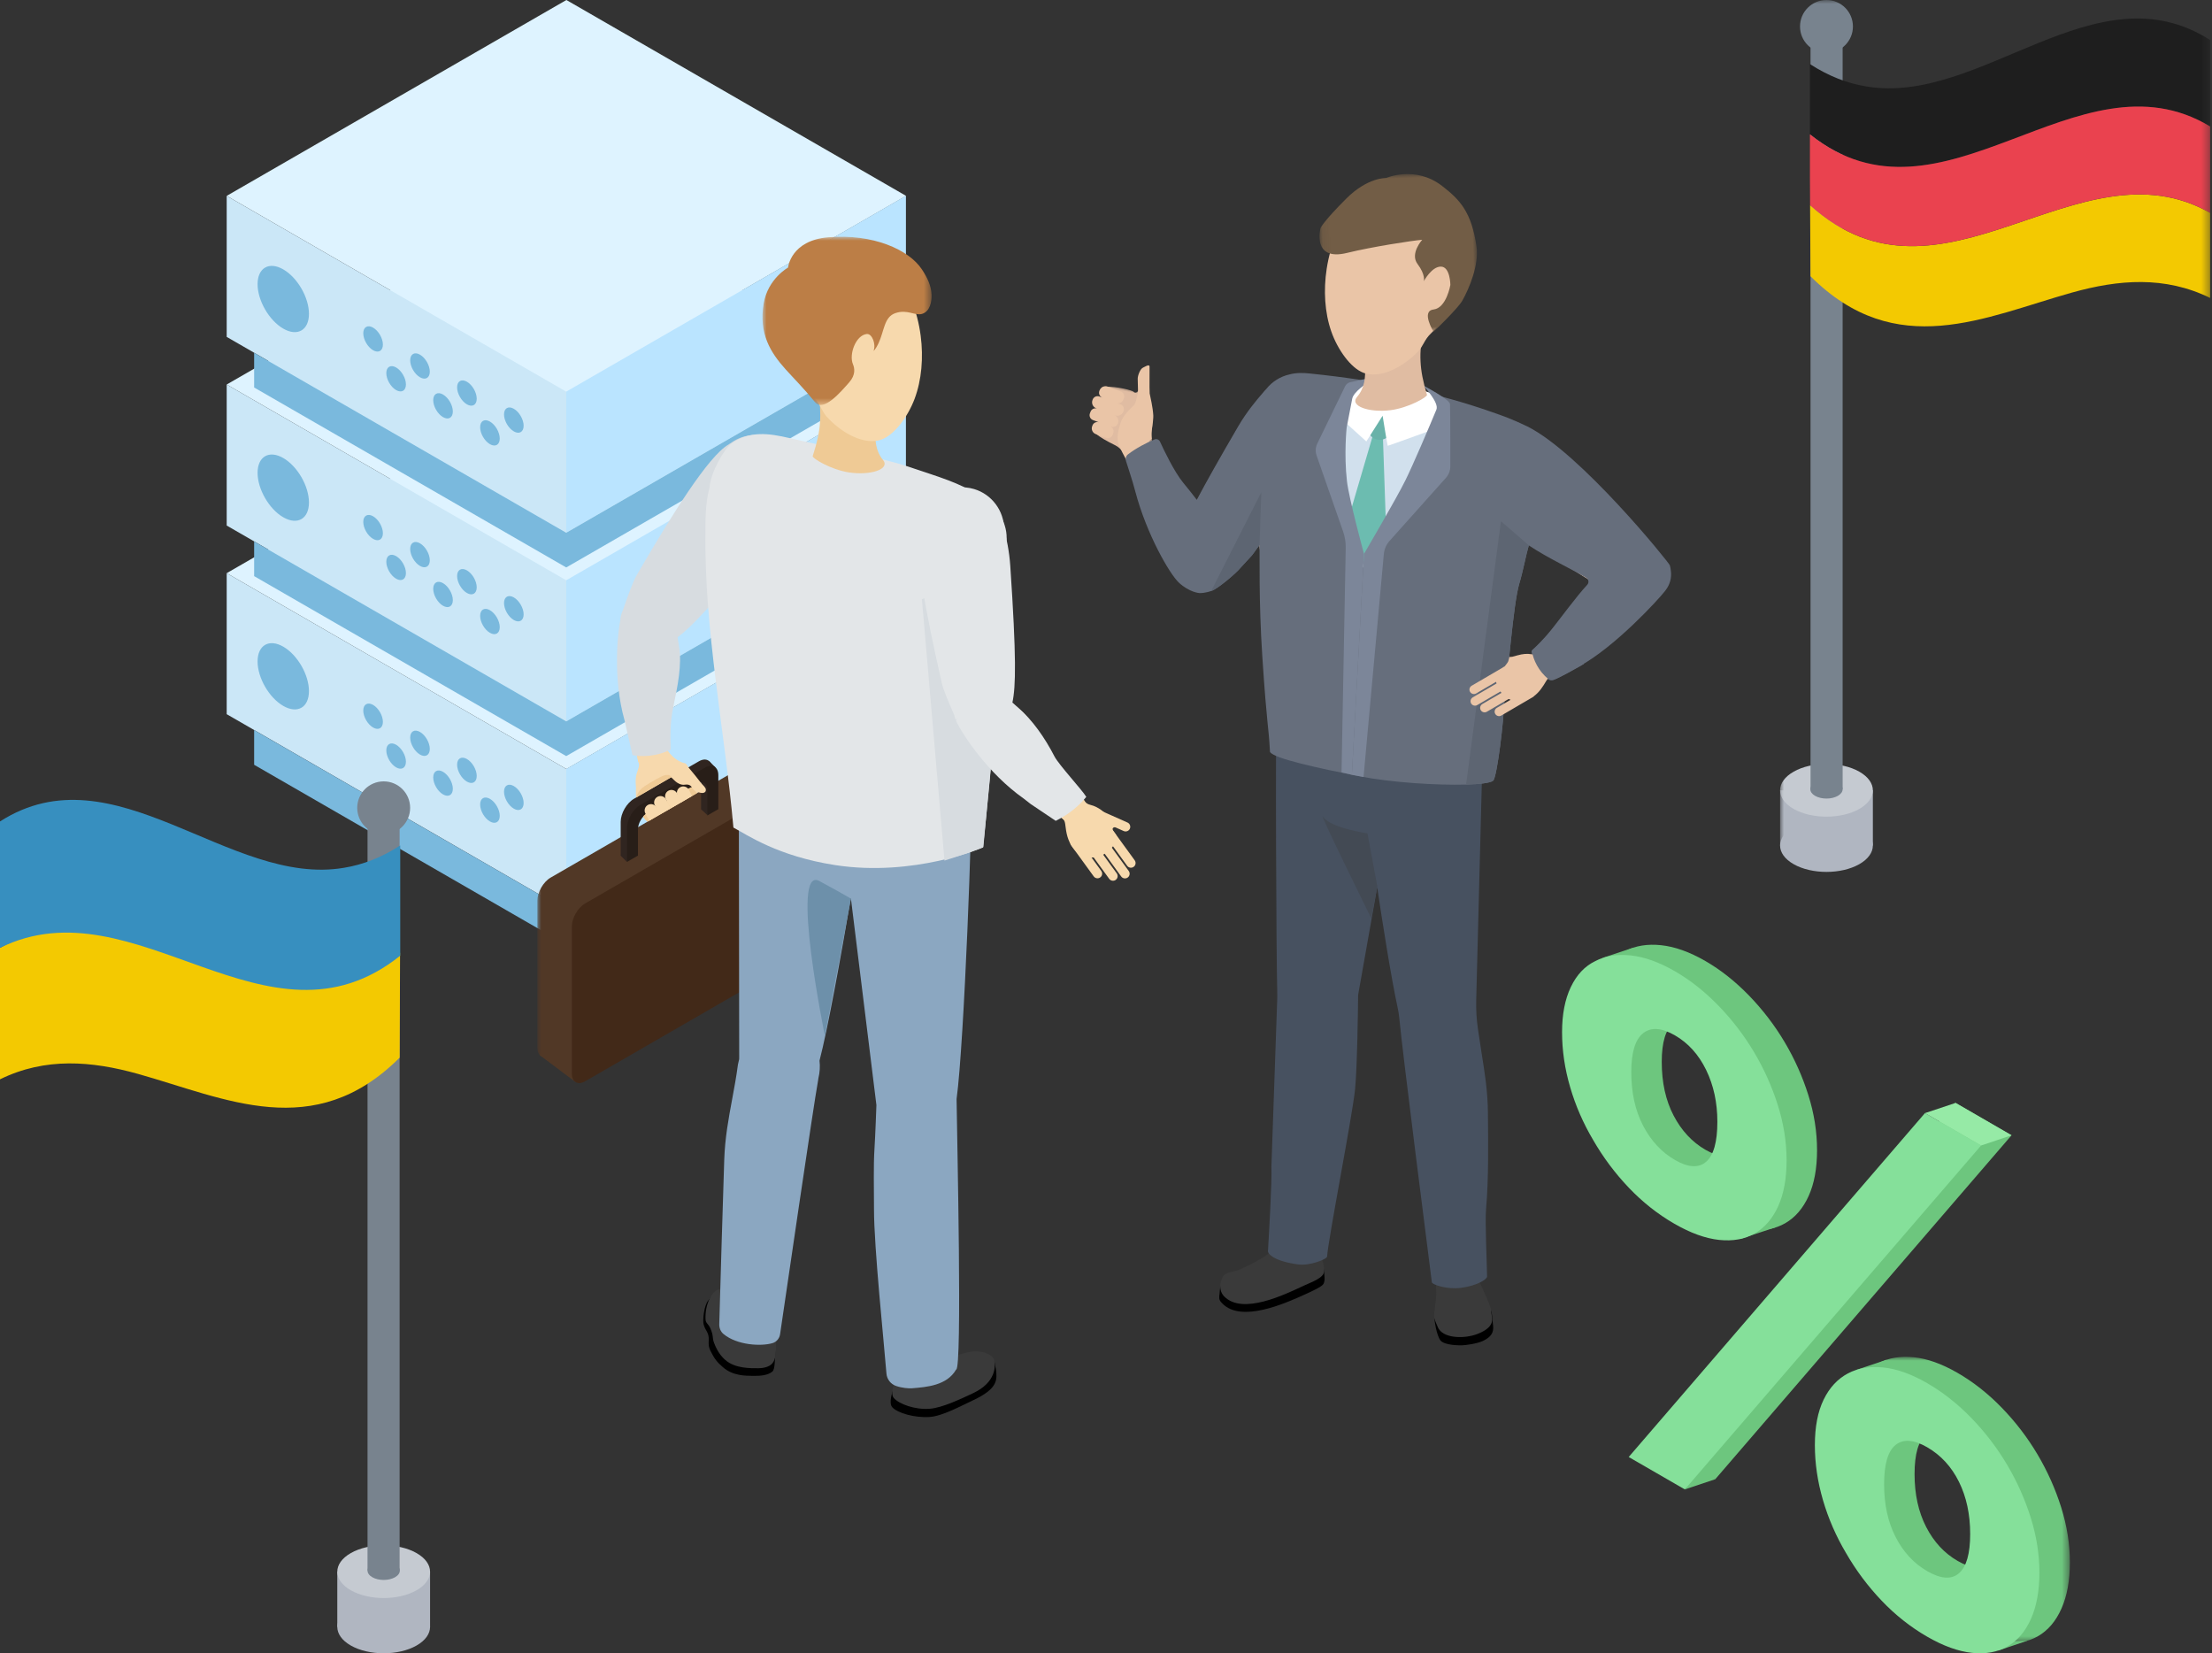 <svg xmlns="http://www.w3.org/2000/svg" xmlns:xlink="http://www.w3.org/1999/xlink" width="281" height="210" viewBox="0 0 281 210"><rect x="0" y="0" width="281" height="210" fill="#333333" stroke="none"/><defs><polygon id="a" points="0 110.749 54.634 110.749 54.634 0 0 0"/><polygon id="e" points="0 0 29.557 0 29.557 38.162 0 38.162"/><polygon id="g" points="0 0 21.481 0 21.481 21.367 0 21.367"/><polygon id="i" points="0 0 7.682 0 7.682 8.737 0 8.737"/><polygon id="k" points="0 0 19.921 0 19.921 20.145 0 20.145"/><polygon id="m" points="0 0 28.523 0 28.523 36.356 0 36.356"/><path id="c" d="M27.245,3.839 C35.115,0.547 42.983,-2.3 50.843,2.738 L50.843,2.738 L50.843,35.494 C45.073,32.666 39.205,33.162 33.324,34.801 C32.88,34.926 32.435,35.055 31.99,35.186 L31.322,35.386 C20.86,38.541 10.311,42.964 0.074,32.741 C0.056,29.728 0.039,26.717 0.021,23.708 C0.014,22.517 0.007,21.326 1.9257323e-15,20.136 L1.9257323e-15,20.136 L1.9257323e-15,5.788 C2.376,7.324 4.75,8.235 7.13,8.623 C13.106,9.646 19.083,7.273 25.059,4.759 L26.371,4.206 L26.371,4.206"/></defs><g fill="none" fill-rule="evenodd"><rect width="280" height="210"/><g transform="matrix(-1 0 0 1 115.104 0)"><polygon fill="#DEF3FF" points="0 72.802 43.152 97.682 86.305 72.802 43.153 47.922"/><polygon fill="#CBE7F7" points="43.153 97.682 43.153 115.595 86.306 90.715 86.306 72.803"/><polygon fill="#BAE4FF" points=".019 90.7 43.172 115.579 43.172 97.667 .019 72.787"/><path fill="#7AB9DD" d="M66.463 91.692C66.463 92.485 67.021 92.807 67.709 92.41 68.397 92.014 68.956 91.048 68.956 90.255 68.956 89.462 68.397 89.14 67.709 89.537 67.021 89.933 66.463 90.898 66.463 91.692M63.537 96.752C63.537 97.546 64.095 97.867 64.784 97.47 65.471 97.074 66.03 96.108 66.03 95.315 66.03 94.522 65.471 94.2 64.784 94.597 64.095 94.994 63.537 95.959 63.537 96.752M60.504 95.128C60.504 95.921 61.061 96.243 61.75 95.846 62.438 95.45 62.996 94.484 62.996 93.691 62.996 92.898 62.438 92.576 61.75 92.973 61.061 93.369 60.504 94.334 60.504 95.128M57.578 100.188C57.578 100.982 58.135 101.303 58.824 100.906 59.512 100.511 60.07 99.544 60.07 98.751 60.07 97.958 59.512 97.636 58.824 98.034 58.135 98.43 57.578 99.395 57.578 100.188M54.543 98.564C54.543 99.357 55.101 99.679 55.79 99.282 56.478 98.886 57.036 97.92 57.036 97.127 57.036 96.334 56.478 96.012 55.79 96.409 55.101 96.805 54.543 97.77 54.543 98.564M51.618 103.624C51.618 104.418 52.175 104.74 52.864 104.342 53.552 103.947 54.11 102.981 54.11 102.188 54.11 101.394 53.552 101.072 52.864 101.47 52.175 101.866 51.618 102.831 51.618 103.624M48.584 102C48.584 102.793 49.141 103.116 49.83 102.718 50.518 102.322 51.076 101.356 51.076 100.564 51.076 99.77 50.518 99.448 49.83 99.845 49.141 100.241 48.584 101.207 48.584 102M75.856 87.784C75.856 89.863 77.317 90.705 79.119 89.665 80.921 88.627 82.382 86.099 82.382 84.021 82.382 81.943 80.921 81.101 79.119 82.139 77.317 83.179 75.856 85.706 75.856 87.784"/><polygon fill="#7AB9DD" points="43.173 115.59 82.82 92.731 82.82 97.142 43.173 120 3.526 97.142 3.526 92.731"/><polygon fill="#DEF3FF" points="43.152 73.721 86.305 48.84 43.153 23.962 0 48.841"/><polygon fill="#CBE7F7" points="43.153 91.634 86.306 66.754 86.306 48.841 43.153 73.721"/><polygon fill="#BAE4FF" points=".02 66.739 43.173 91.619 43.173 73.705 .02 48.826"/><path fill="#7AB9DD" d="M66.463 67.731C66.463 68.524 67.021 68.846 67.709 68.449 68.397 68.053 68.956 67.088 68.956 66.294 68.956 65.5 68.397 65.179 67.709 65.576 67.021 65.972 66.463 66.938 66.463 67.731M63.537 72.791C63.537 73.585 64.095 73.906 64.784 73.509 65.471 73.113 66.03 72.147 66.03 71.354 66.03 70.561 65.471 70.239 64.784 70.636 64.095 71.032 63.537 71.997 63.537 72.791M60.504 71.167C60.504 71.96 61.061 72.282 61.75 71.886 62.438 71.489 62.996 70.524 62.996 69.73 62.996 68.936 62.438 68.615 61.75 69.012 61.061 69.409 60.504 70.374 60.504 71.167M57.578 76.227C57.578 77.021 58.135 77.342 58.824 76.945 59.512 76.549 60.07 75.583 60.07 74.791 60.07 73.997 59.512 73.675 58.824 74.072 58.135 74.468 57.578 75.433 57.578 76.227M54.543 74.603C54.543 75.397 55.101 75.718 55.79 75.322 56.478 74.925 57.036 73.96 57.036 73.166 57.036 72.372 56.478 72.051 55.79 72.448 55.101 72.845 54.543 73.81 54.543 74.603M51.618 79.663C51.618 80.457 52.175 80.779 52.864 80.381 53.552 79.985 54.11 79.02 54.11 78.227 54.11 77.433 53.552 77.111 52.864 77.508 52.175 77.904 51.618 78.87 51.618 79.663M48.584 78.039C48.584 78.833 49.141 79.154 49.83 78.758 50.518 78.361 51.076 77.396 51.076 76.602 51.076 75.808 50.518 75.487 49.83 75.884 49.141 76.281 48.584 77.246 48.584 78.039M75.856 63.823C75.856 65.901 77.317 66.744 79.119 65.704 80.921 64.665 82.382 62.138 82.382 60.06 82.382 57.982 80.921 57.14 79.119 58.178 77.317 59.218 75.856 61.745 75.856 63.823"/><polygon fill="#7AB9DD" points="43.173 91.629 82.82 68.77 82.82 73.18 43.173 96.039 3.526 73.18 3.526 68.77"/><polygon fill="#DEF3FF" points="43.152 49.76 86.305 24.879 43.153 0 0 24.88"/><polygon fill="#CBE7F7" points="43.153 67.673 86.306 42.793 86.306 24.88 43.153 49.76"/><polygon fill="#BAE4FF" points=".02 42.778 43.173 67.658 43.173 49.744 .02 24.865"/><path fill="#7AB9DD" d="M66.463 43.77C66.463 44.563 67.021 44.885 67.709 44.488 68.397 44.091 68.956 43.126 68.956 42.333 68.956 41.539 68.397 41.218 67.709 41.615 67.021 42.011 66.463 42.976 66.463 43.77M63.537 48.83C63.537 49.624 64.095 49.945 64.784 49.548 65.471 49.152 66.03 48.186 66.03 47.393 66.03 46.6 65.471 46.278 64.784 46.675 64.095 47.071 63.537 48.036 63.537 48.83M60.504 47.206C60.504 48 61.061 48.321 61.75 47.924 62.438 47.527 62.996 46.562 62.996 45.769 62.996 44.975 62.438 44.654 61.75 45.051 61.061 45.447 60.504 46.413 60.504 47.206M57.578 52.266C57.578 53.06 58.135 53.382 58.824 52.984 59.512 52.588 60.07 51.622 60.07 50.83 60.07 50.036 59.512 49.714 58.824 50.111 58.135 50.507 57.578 51.472 57.578 52.266M54.543 50.642C54.543 51.436 55.101 51.757 55.79 51.36 56.478 50.964 57.036 49.998 57.036 49.205 57.036 48.411 56.478 48.09 55.79 48.487 55.101 48.884 54.543 49.849 54.543 50.642M51.618 55.702C51.618 56.496 52.175 56.818 52.864 56.42 53.552 56.024 54.11 55.059 54.11 54.266 54.11 53.472 53.552 53.15 52.864 53.547 52.175 53.943 51.618 54.909 51.618 55.702M48.584 54.078C48.584 54.872 49.141 55.193 49.83 54.796 50.518 54.4 51.076 53.435 51.076 52.641 51.076 51.847 50.518 51.526 49.83 51.923 49.141 52.32 48.584 53.285 48.584 54.078M75.856 39.862C75.856 41.94 77.317 42.783 79.119 41.743 80.921 40.704 82.382 38.177 82.382 36.099 82.382 34.021 80.921 33.178 79.119 34.218 77.317 35.257 75.856 37.784 75.856 39.862"/><polygon fill="#7AB9DD" points="43.173 67.668 82.82 44.809 82.82 49.219 43.173 72.078 3.526 49.219 3.526 44.809"/></g><g transform="translate(226.132)"><path fill="#B0B6C1" d="M10.06,109.769 C7.759,111.076 4.027,111.076 1.726,109.769 C-0.575,108.461 -0.576,106.341 1.726,105.033 C4.027,103.726 7.759,103.726 10.06,105.033 C12.361,106.341 12.361,108.461 10.06,109.769"/><mask id="b" fill="#fff"><use xlink:href="#a"/></mask><polygon fill="#B0B6C1" points="0 107.401 11.786 107.401 11.786 100.384 0 100.384" mask="url(#b)"/><path fill="#C5CAD1" d="M10.06,102.751 C7.759,104.059 4.027,104.059 1.726,102.751 C-0.575,101.444 -0.576,99.323 1.726,98.016 C4.027,96.709 7.759,96.709 10.06,98.016 C12.361,99.323 12.361,101.444 10.06,102.751" mask="url(#b)"/><polygon fill="#78838E" points="3.869 100.234 7.946 100.234 7.946 3.361 3.869 3.361" mask="url(#b)"/><path fill="#78838E" d="M7.344 101.086C6.542 101.549 5.243 101.549 4.442 101.086 3.641 100.624 3.641 99.873 4.442 99.411 5.243 98.948 6.542 98.948 7.344 99.411 8.145 99.873 8.145 100.624 7.344 101.086M9.254 3.361C9.254 5.218 7.75 6.723 5.893 6.723 4.036 6.723 2.532 5.218 2.532 3.361 2.532 1.505 4.036-0 5.893-0 7.75-0 9.254 1.505 9.254 3.361" mask="url(#b)"/><path fill="#F3C901" d="M54.634,27.039 C37.867,17.503 20.57,41.214 3.812,26.06 C3.829,29.068 3.848,32.079 3.865,35.092 C14.755,45.967 25.998,40.268 37.115,37.153 C42.995,35.513 48.863,35.018 54.634,37.845 L54.634,27.039 Z" mask="url(#b)"/><path fill="#1E1E1E" d="M54.634,16.064 C54.634,12.406 54.634,8.748 54.634,5.09 C40.078,-4.241 25.497,13.47 10.921,10.974 C8.542,10.586 6.166,9.675 3.791,8.139 C3.791,11.114 3.791,14.088 3.791,17.062 C20.629,30.537 37.785,5.905 54.634,16.064" mask="url(#b)"/><path fill="#EA424F" d="M54.634,27.039 C54.634,23.38 54.634,19.723 54.634,16.064 C37.785,5.905 20.629,30.538 3.791,17.062 C3.791,18.87 3.791,20.678 3.791,22.486 C3.798,23.677 3.805,24.869 3.812,26.06 C20.57,41.214 37.867,17.503 54.634,27.039" mask="url(#b)"/><g mask="url(#b)"><g transform="translate(3.79 2.351)"><mask id="d" fill="#fff"><use xlink:href="#c"/></mask><path d="M7.13,8.623 C4.75,8.235 2.376,7.324 1.9257323e-15,5.788 L1.9257323e-15,20.136 C0.007,21.326 0.014,22.517 0.021,23.708 C0.039,26.717 0.056,29.728 0.074,32.741 C10.964,43.617 22.208,37.917 33.324,34.801 C39.205,33.162 45.073,32.666 50.843,35.494 C50.843,24.576 50.843,13.657 50.843,2.738 C36.287,-6.592 21.706,11.118 7.13,8.623" mask="url(#d)"/></g></g></g><g transform="matrix(-1 0 0 1 54.634 99.25)"><path fill="#B0B6C1" d="M10.06,109.769 C7.759,111.076 4.027,111.076 1.726,109.769 C-0.575,108.461 -0.576,106.341 1.726,105.033 C4.027,103.726 7.759,103.726 10.06,105.033 C12.361,106.341 12.361,108.461 10.06,109.769"/><polygon fill="#B0B6C1" points="0 107.401 11.786 107.401 11.786 100.384 0 100.384"/><path fill="#C5CAD1" d="M10.06,102.751 C7.759,104.059 4.027,104.059 1.726,102.751 C-0.575,101.444 -0.576,99.324 1.726,98.016 C4.027,96.709 7.759,96.709 10.06,98.016 C12.361,99.324 12.361,101.444 10.06,102.751"/><polygon fill="#78838E" points="3.869 100.234 7.946 100.234 7.946 3.361 3.869 3.361"/><path fill="#78838E" d="M7.344 101.086C6.542 101.549 5.243 101.549 4.442 101.086 3.641 100.624 3.641 99.874 4.442 99.411 5.243 98.948 6.542 98.948 7.344 99.411 8.145 99.874 8.145 100.624 7.344 101.086M9.254 3.361C9.254 5.218 7.75 6.723 5.893 6.723 4.036 6.723 2.532 5.218 2.532 3.361 2.532 1.505 4.036 0 5.893 0 7.75 0 9.254 1.505 9.254 3.361"/><path fill="#F3C901" d="M54.634,21.145 C37.867,11.608 20.755,35.982 3.812,21.756 C3.829,24.765 3.848,32.079 3.865,35.092 C14.755,45.967 25.998,40.268 37.115,37.153 C42.995,35.513 48.863,35.018 54.634,37.845 L54.634,21.145 Z"/><path fill="#378FBF" d="M54.634,16.064 C54.634,12.406 54.634,8.748 54.634,5.09 C40.078,-4.241 25.497,13.47 10.921,10.974 C8.542,10.586 6.166,9.675 3.791,8.139 C3.791,11.114 3.791,19.168 3.791,22.142 C20.629,35.617 37.439,12.667 54.634,21.145"/></g><g transform="translate(68.264 21)"><g transform="translate(0 9.07)"><path fill="#F7D9AD" d="M15.879,67.029 C15.959,66.302 15.434,65.648 14.707,65.567 C13.98,65.487 13.325,66.012 13.245,66.74 C13.165,67.467 13.689,68.121 14.417,68.201 C15.144,68.281 15.798,67.757 15.879,67.029"/><path fill="#F7D9AD" d="M18.209,69.109 C17.847,68.049 17.245,67.444 16.377,66.665 C15.865,66.206 15.753,65.737 15.42,65.567 C15.144,65.426 13.311,65.684 13.043,66.286 C12.881,66.651 13.048,67.051 12.716,67.888 C12.378,68.74 12.416,69.873 12.788,70.961 C12.897,71.282 13.333,71.591 13.485,71.309 C13.56,71.17 13.549,71.62 13.677,71.844 C13.752,71.975 13.819,72.26 13.874,72.395 C14.203,73.205 15.533,73.05 16.425,72.746 C17.921,72.235 18.721,70.606 18.209,69.109"/><path fill="#F7D9AD" d="M15.863,66.288 C15.686,65.496 14.901,64.998 14.11,65.176 C13.318,65.353 12.821,66.138 12.998,66.929 C13.175,67.721 13.96,68.218 14.751,68.041 C15.543,67.864 16.041,67.079 15.863,66.288"/><path fill="#F7D9AD" d="M17.116,73.905 C17.396,73.697 17.431,73.09 17.826,72.894 C18.042,72.786 18.172,72.803 18.529,72.859 C19.515,73.01 19.225,71.689 19.619,71.634 C19.772,71.613 20.09,71.726 20.316,71.59 C20.502,71.478 20.847,70.853 19.818,69.68 C18.859,68.587 16.116,66.293 16.116,66.293 C16.116,66.293 14.533,65.575 13.481,67.329 C13.312,67.611 12.689,68.331 12.653,68.582 C12.576,69.109 12.401,70.953 12.624,71.66 C13.033,72.96 13.642,73.94 13.642,73.94 C13.642,73.94 14.128,74.588 14.617,74.643 C14.781,74.662 15.35,73.933 15.529,73.945 C16.136,73.986 16.849,74.104 17.116,73.905"/><path fill="#F7D9AD" d="M16.242,64.749 C16.242,64.749 17.017,66.453 18.745,66.885 C18.996,66.947 19.182,67.417 19.182,67.417 C19.182,67.417 18.59,68.205 19.246,69.261 C19.903,70.316 16.155,69.151 16.155,69.076 C16.155,69.002 15.364,66.753 15.364,66.608 C15.364,66.464 16.242,64.749 16.242,64.749"/><g transform="translate(0 66.057)"><mask id="f" fill="#fff"><use xlink:href="#e"/></mask><path fill="#513826" d="M1.689,15.343 L8.945,11.155 L10.345,10.346 L19.156,5.259 L20.556,4.45 L27.867,0.229 C28.797,-0.308 29.557,0.131 29.557,1.204 L29.557,19.893 C29.557,20.966 28.797,22.282 27.867,22.818 L1.689,37.933 C0.76,38.469 -0,38.03 -0,36.958 L-0,18.269 C-0,17.196 0.76,15.88 1.689,15.343" mask="url(#f)"/></g><polygon fill="#513826" points="4.847 107.37 .296 103.953 .621 102.733 5.849 100.35"/><path fill="#513826" d="M29.31,66.392 L33.493,69.487 L29.252,72.514 C29.252,72.514 28.175,68.476 28.168,68.449 C28.161,68.422 29.31,66.392 29.31,66.392"/><path fill="#422918" d="M6.07,84.684 L13.326,80.495 L14.726,79.687 L23.537,74.6 L24.937,73.791 L32.249,69.57 C33.178,69.034 33.938,69.472 33.938,70.545 L33.938,89.234 C33.938,90.307 33.178,91.623 32.249,92.159 L6.07,107.273 C5.141,107.81 4.381,107.371 4.381,106.299 L4.381,87.609 C4.381,86.537 5.141,85.221 6.07,84.684"/><path fill="#302520" d="M20.797,69.395 C20.797,68.636 20.259,68.324 19.601,68.705 L13.183,72.41 C12.524,72.789 11.986,73.722 11.986,74.482 L11.986,77.813 L10.586,78.622 L10.586,74.315 C10.586,73.243 11.346,71.926 12.275,71.39 L20.509,66.636 C21.438,66.1 22.198,66.539 22.198,67.612 L22.198,71.918 L20.797,72.727 L20.797,69.395 Z"/><polygon fill="#302520" points="21.819 66.603 22.655 67.435 22.148 67.553 21.589 67.096"/><polygon fill="#302520" points="10.586 78.622 11.378 79.414 11.571 77.782 10.839 77.985"/><polygon fill="#302520" points="20.797 72.726 21.589 73.458 21.877 72.341 21.484 72.03 21.006 72.439"/><path fill="#281E18" d="M21.589,70.187 C21.589,69.427 21.051,69.116 20.392,69.496 L13.975,73.202 C13.316,73.581 12.778,74.514 12.778,75.274 L12.778,78.605 L11.378,79.414 L11.378,75.107 C11.378,74.035 12.138,72.718 13.067,72.182 L21.3,67.428 C22.23,66.892 22.99,67.33 22.99,68.403 L22.99,72.71 L21.589,73.518 L21.589,70.187 Z"/><path fill="#EFCA95" d="M20.273,70.681 L13.983,74.305 C13.983,74.305 13.599,73.939 13.533,73.825 C13.485,73.743 13.441,73.689 13.454,73.641 C13.481,73.537 13.765,73.345 13.765,73.345 C13.765,73.345 19.407,69.785 19.616,69.925 C19.825,70.064 20.273,70.681 20.273,70.681"/><path fill="#F7D9AD" d="M16.561 68.253C16.561 68.253 16.84 68.491 17.357 69.009 17.875 69.527 18.352 69.646 18.671 69.606 18.99 69.567 19.427 69.527 19.666 70.005 19.905 70.482 20.851 70.721 21.09 70.641 21.232 70.594 21.422 70.541 21.4 70.203 21.382 69.938 20.985 69.629 20.823 69.42 20.648 69.195 20.385 68.857 20.064 68.452 19.467 67.696 18.746 66.885 18.746 66.885L16.561 68.253ZM14.207 74.18 13.719 73.252C13.512 72.857 13.666 72.366 14.06 72.16L14.06 72.16C14.454 71.954 14.945 72.108 15.151 72.502L15.618 73.358 14.207 74.18Z"/><path fill="#F7D9AD" d="M15.58,73.381 L14.922,72.226 C14.716,71.832 14.87,71.341 15.264,71.135 L15.264,71.135 C15.658,70.929 16.149,71.083 16.356,71.477 L16.961,72.605 L15.58,73.381 Z"/><path fill="#F7D9AD" d="M16.961,72.597 L16.316,71.45 C16.11,71.056 16.264,70.565 16.657,70.359 L16.657,70.359 C17.052,70.152 17.543,70.306 17.749,70.7 L18.357,71.791 L16.961,72.597 Z"/><path fill="#F7D9AD" d="M18.26,71.851 L17.815,71.004 C17.609,70.61 17.763,70.119 18.156,69.913 L18.156,69.913 C18.551,69.707 19.042,69.861 19.248,70.255 L19.657,71.036 L18.26,71.851 Z"/><path fill="#EFCA95" d="M16.989,68.661 C16.989,68.661 16.999,68.283 16.302,68.372 C15.835,68.432 14.481,69.246 13.637,69.777 C13.177,70.067 12.826,70.494 12.627,71 L12.529,71.249 L16.989,68.661 Z"/><path fill="#F7D9AD" d="M12.963,66.601 C12.917,65.731 13.585,64.99 14.454,64.945 C15.323,64.899 16.064,65.567 16.11,66.435 C16.155,67.305 15.488,68.046 14.619,68.091 C13.75,68.137 13.008,67.47 12.963,66.601"/><path fill="#F7D9AD" d="M12.814,66.668 L12.811,66.662 C12.422,65.099 11.625,61.484 11.58,61.324 C10.009,55.762 10.798,49.858 11.077,48.641 L17.303,48.809 C17.303,48.809 17.603,50.954 17.798,52.074 C18.526,56.276 15.904,62.182 16.317,65.876 L12.814,66.668 Z"/><path fill="#F7D9AD" d="M12.751 66.229C12.737 65.237 13.53 64.421 14.521 64.407 15.513 64.393 16.328 65.185 16.343 66.177 16.357 67.169 15.565 67.984 14.573 67.999 13.581 68.013 12.766 67.221 12.751 66.229M15.845 51.894C14.361 52.812 12.413 52.354 11.494 50.87 10.576 49.386 11.034 47.438 12.518 46.519 14.002 45.6 15.951 46.059 16.869 47.543 17.788 49.027 17.329 50.975 15.845 51.894"/><path fill="#F7D9AD" d="M11.022 49.277C10.983 47.531 12.366 46.085 14.112 46.047 15.857 46.009 17.303 47.392 17.342 49.137 17.38 50.882 15.996 52.328 14.251 52.367 12.506 52.405 11.06 51.022 11.022 49.277M66.917 74.055 66.911 74.052C65.586 73.137 62.597 70.952 62.457 70.862 57.601 67.729 54.289 62.778 53.693 61.681L58.474 57.689C58.474 57.689 60.118 59.1 61.004 59.811 64.33 62.481 66.268 68.647 69.021 71.145L66.917 74.055Z"/><path fill="#F7D9AD" d="M66.58 73.767C65.913 73.032 65.968 71.896 66.703 71.229 67.437 70.563 68.573 70.618 69.24 71.352 69.906 72.086 69.852 73.223 69.117 73.889 68.383 74.556 67.247 74.501 66.58 73.767M59.42 60.968C58.915 62.638 57.15 63.583 55.479 63.077 53.809 62.571 52.865 60.807 53.37 59.137 53.876 57.466 55.64 56.521 57.311 57.027 58.981 57.533 59.926 59.297 59.42 60.968"/><path fill="#F7D9AD" d="M66.588,73.761 C65.921,73.027 65.976,71.891 66.71,71.224 C67.445,70.558 68.581,70.612 69.248,71.347 C69.914,72.081 69.859,73.217 69.125,73.884 C68.391,74.551 67.255,74.496 66.588,73.761"/><path fill="#F7D9AD" d="M68.035,77.613 C67.346,76.664 67.192,75.785 67.049,74.574 C66.964,73.859 66.429,73.783 66.379,73.422 C66.335,73.1 68.357,70.736 68.949,71.089 C69.667,71.516 69.384,71.957 70.299,72.178 C71.231,72.402 72.177,73.117 72.884,74.09 C73.093,74.377 73.716,75.034 73.383,74.994 C73.219,74.974 72.99,75.138 73.104,75.383 C73.171,75.525 73.375,75.754 73.456,75.882 C73.953,76.652 73.018,77.697 72.221,78.276 C70.882,79.249 69.008,78.952 68.035,77.613"/><path fill="#F7D9AD" d="M72.187 75.128 72.187 75.128C72.451 74.936 72.823 74.995 73.014 75.259L75.882 79.207C76.074 79.471 76.015 79.843 75.751 80.035 75.488 80.226 75.116 80.167 74.924 79.904L72.056 75.955C71.864 75.692 71.923 75.319 72.187 75.128M71.431 76.485 71.431 76.485C71.695 76.293 72.067 76.352 72.258 76.616L75.126 80.564C75.318 80.828 75.259 81.2 74.995 81.392 74.732 81.583 74.36 81.524 74.168 81.261L71.3 77.311C71.108 77.048 71.167 76.676 71.431 76.485M69.907 76.784 69.907 76.784C70.171 76.592 70.543 76.651 70.734 76.915L73.602 80.864C73.794 81.127 73.735 81.5 73.471 81.691 73.208 81.882 72.836 81.823 72.644 81.56L69.776 77.611C69.584 77.348 69.643 76.976 69.907 76.784M67.939 76.472 67.939 76.472C68.203 76.28 68.575 76.34 68.766 76.603L71.634 80.552C71.826 80.816 71.767 81.188 71.503 81.379 71.24 81.57 70.868 81.511 70.676 81.248L67.808 77.299C67.616 77.036 67.675 76.664 67.939 76.472M69.727 72.722 69.727 72.722C69.859 72.425 70.211 72.29 70.509 72.422L74.967 74.408C75.264 74.541 75.399 74.892 75.267 75.19 75.135 75.487 74.782 75.622 74.485 75.489L70.027 73.505C69.729 73.372 69.594 73.02 69.727 72.722"/><path fill="#F7D297" d="M47.484,38.167 C48.232,40.852 51.015,42.423 53.7,41.674 C56.386,40.926 57.956,38.142 57.207,35.457 C56.459,32.772 53.675,31.201 50.99,31.95 C48.305,32.698 46.736,35.482 47.484,38.167"/><path fill="#EAC5A7" d="M13.904,52.052 C12.167,51.884 10.894,50.339 11.062,48.601 C11.231,46.864 12.775,45.592 14.512,45.76 C16.25,45.928 17.522,47.473 17.354,49.211 C17.186,50.948 15.641,52.22 13.904,52.052"/><path fill="#EAC5A7" d="M32.218,33.19 C32.224,33.181 32.228,33.17 32.234,33.161 C33.408,31.187 33.118,28.596 31.389,26.939 C29.591,25.218 26.853,25.093 24.915,26.518 C24.877,26.542 24.835,26.559 24.798,26.584 L24.647,26.691 C21.578,28.41 14.905,40.086 13.112,43.128 C12.534,44.087 11.635,46.813 11.356,47.571 L15.82,51.636 C17.98,50.786 19.568,49.681 29.192,37.878 C30.758,35.957 31.738,34.048 32.218,33.19"/><path fill="#D7DCE0" d="M31.478,26.679 C29.578,24.86 26.66,24.672 24.534,26.229 C24.501,26.247 24.469,26.265 24.431,26.29 L24.312,26.377 C21.714,27.832 16.958,35.572 13.106,42.153 L12.644,42.942 C12.155,43.753 11.479,45.687 11.073,46.842 C10.985,47.096 10.911,47.306 10.871,47.419 C10.688,47.81 10.581,48.185 10.546,48.561 C10.541,48.6 10.541,48.638 10.551,48.638 C10.205,50.247 9.557,56.048 11.074,61.42 C11.091,61.483 11.185,61.903 11.319,62.494 C11.53,63.431 11.836,64.788 12.086,65.847 C13.125,66.073 15.191,66.051 16.939,65.127 C16.897,63.574 16.832,61.796 17.251,59.8 C17.814,57.116 18.398,54.342 17.993,52.012 C17.938,51.691 17.874,51.287 17.811,50.872 C19.524,49.621 22.071,46.987 29.312,38.106 C30.709,36.391 31.629,34.719 32.179,33.718 L32.383,33.345 C33.677,31.17 33.305,28.43 31.478,26.679"/><path fill="#000" d="M58.271,143.959 L58.056,142.83 C58.056,142.83 57.925,142.995 57.757,143.223 C57.063,142.595 55.776,141.953 54.61,142.268 C52.956,142.716 52.509,142.774 50.829,142.775 C48.812,142.776 47.573,142.878 46.55,143.98 C45.527,145.081 44.436,147.939 45.068,148.658 C45.751,149.432 47.979,150.048 49.859,149.911 C51.471,149.794 53.763,148.53 55.282,147.826 C58.602,146.291 58.375,145.123 58.271,143.959"/><path fill="#3A3A3A" d="M55.334,146.9 C53.818,147.607 51.44,148.754 49.828,148.872 C47.948,149.008 45.959,148.278 45.277,147.504 C44.643,146.784 45.743,144.517 46.222,143.352 C46.792,141.969 48.82,142.231 50.837,142.23 C52.518,142.23 52.965,142.171 54.619,141.723 C56.296,141.269 57.798,141.993 57.993,142.584 C58.264,143.405 58.269,145.529 55.334,146.9"/><path fill="#EAC5A7" d="M51.068,141.587 C51.069,142.47 51.189,143.917 50.298,144.478 C50.298,144.478 47.21,145.616 46.57,143.936 C46.355,143.37 45.855,140.558 45.769,139.716 C45.682,138.853 50.852,137.526 50.99,138.109 C51.075,138.467 51.067,140.357 51.068,141.587"/><path fill="#000" d="M21.717,135.111 L22.391,134.243 C22.391,134.243 22.879,134.343 22.841,134.549 C23.773,134.621 24.437,135.163 25.054,135.964 C25.93,137.101 26.209,137.377 27.413,138.307 C28.858,139.423 30.476,140.28 30.294,141.376 C30.115,142.453 30.247,143.828 29.845,144.155 C29.25,144.636 28.311,144.702 27.432,144.693 C26.376,144.682 24.807,144.684 23.555,143.577 C22.894,142.994 22.544,142.63 21.99,141.52 C21.53,140.599 21.958,140.107 21.652,139.319 C21.476,138.866 21.336,138.839 21.138,138.227 C20.957,137.666 21.172,135.725 21.717,135.111"/><path fill="#3A3A3A" d="M21.363,137.52 C21.388,138.026 21.732,138.065 21.993,138.688 C22.429,139.726 22.173,139.794 22.455,140.524 C22.832,141.5 23.276,142.144 23.867,142.666 C25.119,143.774 27.097,143.728 28.121,143.721 C28.586,143.718 29.438,143.604 29.861,143.095 C30.304,142.56 30.309,141.618 30.315,141.14 C30.329,139.982 30.289,139.367 30.161,138.125 C30.033,136.89 27.01,136.607 26.134,135.47 C25.247,134.317 24.677,133.414 23.002,133.73 C22.211,133.879 21.267,135.561 21.363,137.52"/><path fill="#EAC5A7" d="M24.756 136.088C24.756 136.971 24.636 138.418 25.527 138.979 25.527 138.979 28.615 140.117 29.254 138.437 29.47 137.871 29.97 135.059 30.055 134.217 30.143 133.354 24.972 132.027 24.834 132.61 24.75 132.968 24.758 134.858 24.756 136.088M50.063 106.144C52.442 107.191 53.522 109.97 52.474 112.349 51.426 114.728 48.648 115.807 46.269 114.76 43.89 113.712 42.81 110.934 43.858 108.555 44.905 106.176 47.684 105.096 50.063 106.144M50.989 143.444C50.824 144.839 49.682 145.851 48.44 145.703 47.199 145.556 46.326 144.305 46.492 142.91 46.657 141.515 47.798 140.503 49.04 140.65 50.282 140.798 51.154 142.048 50.989 143.444"/><path fill="#EAC5A7" d="M50.972,143.444 C50.807,144.839 49.665,145.851 48.423,145.703 C47.28,145.567 46.451,144.497 46.454,143.241 C46.454,143.241 45.958,140.613 45.953,140.614 C45.051,135.08 43.618,128.951 43.131,123.494 C42.741,119.12 43.358,115.495 43.398,111.279 L43.469,110.586 C43.82,107.623 46.244,105.475 48.881,105.788 C51.518,106.101 53.371,108.756 53.02,111.72 L53.019,111.918 C53.003,112.177 51.756,132.378 51.309,137.597 C51.309,137.597 51.309,137.597 51.309,137.597 C51.206,138.997 51.077,142.067 50.977,143.41 L50.972,143.444 Z"/><path fill="#EAC5A7" d="M54.743 75.63C54.271 71.388 50.448 68.332 46.206 68.805 41.964 69.278 38.908 73.1 39.381 77.342 39.472 78.153 43.437 110.279 43.437 110.279 43.568 112.89 45.347 115.03 47.693 115.226 50.283 115.441 52.583 113.206 52.83 110.232L52.886 109.517C53.891 102.241 54.915 77.169 54.743 75.63M33.082 100.905C35.318 102.232 36.053 105.12 34.726 107.356 33.399 109.591 30.51 110.326 28.275 108.999 26.04 107.672 25.304 104.784 26.631 102.549 27.959 100.313 30.846 99.577 33.082 100.905M29.497 138.043C29.165 139.408 27.91 140.274 26.695 139.978 25.48 139.682 24.764 138.336 25.097 136.97 25.43 135.605 26.685 134.739 27.9 135.035 29.115 135.331 29.83 136.678 29.497 138.043"/><path fill="#EAC5A7" d="M29.481,138.041 C29.148,139.406 27.893,140.272 26.678,139.976 C25.559,139.704 24.865,138.541 25.021,137.294 C25.021,137.294 24.845,134.626 24.84,134.626 C24.612,129.025 23.93,122.766 24.106,117.291 C24.247,112.901 25.297,109.378 25.845,105.197 L26,104.518 C26.707,101.619 29.371,99.779 31.952,100.408 C34.532,101.037 36.051,103.897 35.344,106.796 L35.319,106.994 C35.272,107.25 31.595,127.151 30.52,132.278 C30.52,132.278 30.52,132.278 30.52,132.278 C30.25,133.655 29.75,136.687 29.489,138.008 L29.481,138.041 Z"/><path fill="#EAC5A7" d="M41.412,71.179 C41.456,66.911 38.03,63.416 33.762,63.373 C29.493,63.331 25.999,66.756 25.956,71.024 C25.948,71.839 26.006,104.209 26.006,104.209 C25.819,106.818 27.327,109.157 29.633,109.634 C32.178,110.161 34.731,108.219 35.336,105.296 L35.477,104.594 C37.352,97.492 41.396,72.727 41.412,71.179"/><path fill="#EAC5A7" d="M39.184,76.66 C39.626,80.623 43.197,83.479 47.16,83.036 C51.123,82.594 53.978,79.023 53.536,75.06 C53.095,71.098 49.524,68.243 45.56,68.684 C41.597,69.126 38.742,72.697 39.184,76.66"/><path fill="#E0BCA2" d="M25.646,71.304 C26.088,75.267 29.659,78.122 33.622,77.68 C37.585,77.238 40.44,73.667 39.998,69.704 C39.556,65.741 35.986,62.886 32.022,63.328 C28.059,63.77 25.204,67.341 25.646,71.304"/><path fill="#EAC5A7" d="M33.159,71.17 C33.159,71.17 33.059,78.817 36.949,81.163 C41.063,83.644 46.558,83.074 46.558,83.074 L41.797,74.045 L33.159,71.17 Z"/><path fill="#8BA7C1" d="M53.196,143.888 C53.99,143.949 53.318,114.58 53.255,109.528 C54.234,102.381 55.312,72.684 55.109,70.862 C54.87,68.713 25.632,63.495 25.588,67.932 C25.58,68.74 25.636,102.887 25.639,104.181 C25.632,104.268 25.631,104.356 25.635,104.463 L25.48,105.149 C25.279,106.681 25.007,108.145 24.743,109.562 C24.293,111.98 23.827,114.48 23.738,117.279 C23.633,120.522 23.188,134.794 23.107,138.127 C23.095,138.604 23.278,139.074 23.647,139.378 C25.373,140.803 28.41,140.966 29.873,140.532 C30.387,140.379 30.754,139.934 30.833,139.403 C31.5,134.901 35.085,110.284 35.658,107.188 L35.701,106.884 C35.881,106.145 35.929,105.393 35.843,104.649 C36.865,100.759 38.538,91.603 39.824,83.986 C41.007,93.597 43.069,110.296 43.07,110.296 C43.075,110.383 42.922,114.307 42.83,115.745 C42.676,118.199 42.769,120.727 42.764,123.527 C42.756,128.379 44.066,140.797 44.345,144.395 C44.401,145.115 44.878,145.732 45.559,145.971 C46.314,146.235 47.184,146.301 47.579,146.269 C49.487,146.116 52.031,145.913 53.196,143.888"/><path fill="#6D90AA" d="M39.837,84.088 C39.837,84.088 39.56,83.868 35.815,81.833 C32.071,79.798 36.528,101.514 36.528,101.514 L39.837,84.088 Z"/><path fill="#E3E6E8" d="M56.396,32.983 C53.255,31.11 51.488,30.68 46.992,29.159 C44.107,28.182 35.793,26.458 32.082,25.587 C29.298,24.933 27.001,24.654 24.694,26.241 C23.755,26.888 21.994,29.955 21.872,31.854 C21.872,31.855 21.873,31.856 21.873,31.857 C21.291,33.95 21.358,36.458 21.347,37.228 C21.164,49.911 23.829,62.892 24.905,75.048 C26.648,75.969 30.51,78.681 37.827,79.813 C47.843,81.362 56.611,77.573 56.611,77.573 C56.611,77.573 59.23,53.314 59.547,39.206 C59.538,39.203 59.529,39.2 59.521,39.197 C59.983,36.964 58.755,34.39 56.396,32.983"/><path fill="#F7D297" d="M48.962,39.198 C49.932,41.812 52.838,43.143 55.451,42.173 C58.064,41.202 59.396,38.297 58.425,35.684 C57.455,33.071 54.55,31.739 51.937,32.71 C49.323,33.68 47.992,36.585 48.962,39.198"/><path fill="#D7DCE0" d="M56.654,77.529 C56.654,77.529 55.246,78.098 54.802,78.241 C53.28,78.734 51.717,79.241 51.717,79.241 L48.85,46.037 L59.52,41.676 C59.52,41.676 58.803,53.358 58.385,58.578 C58.086,62.322 56.654,77.529 56.654,77.529"/><path fill="#EAC5A7" d="M59.855,41.719 C59.725,39.803 59.344,38.138 59.07,37.039 C59.063,34.867 57.645,32.866 55.455,32.218 C52.782,31.427 49.974,32.953 49.184,35.626 C49.156,35.721 49.137,35.816 49.115,35.912 C49.04,36.091 48.978,36.276 48.934,36.468 L48.896,36.649 C47.827,40 50.924,53.088 51.691,56.534 C51.924,57.629 53.128,60.236 53.442,60.979 L59.477,60.902 C60.476,58.806 60.882,56.914 59.855,41.719"/><path fill="#EAC5A7" d="M58.362,62.514 C56.978,63.577 54.993,63.317 53.93,61.933 C52.867,60.549 53.127,58.565 54.511,57.501 C55.895,56.438 57.879,56.698 58.943,58.082 C60.007,59.467 59.746,61.451 58.362,62.514"/><path fill="#E3E6E8" d="M69.733,71.149 C69.187,70.245 66.234,67.065 65.692,66.013 C64.439,63.584 62.887,61.395 61.117,59.855 C60.896,59.663 60.626,59.421 60.346,59.169 C60.782,57.133 60.866,53.5 60.075,41.792 C59.948,39.906 59.585,38.276 59.291,37.13 C59.283,34.8 57.717,32.711 55.483,32.05 C54.122,31.649 52.685,31.799 51.436,32.477 C50.189,33.155 49.279,34.278 48.876,35.64 C48.855,35.715 48.837,35.788 48.821,35.862 L48.816,35.9 C48.732,36.101 48.667,36.303 48.621,36.506 L48.59,36.659 C47.691,39.474 49.5,48.359 51.176,55.785 L51.377,56.682 C51.571,57.592 52.388,59.451 52.876,60.562 L52.978,60.811 C52.994,60.898 53.01,60.984 53.035,61.071 C53.06,61.157 53.093,61.241 53.127,61.324 L53.378,61.223 L53.172,61.435 C53.205,61.52 53.24,61.605 53.3,61.722 C53.316,61.754 53.331,61.786 53.341,61.802 C54.076,63.26 57.205,68.15 61.801,71.379 C61.85,71.414 62.193,71.684 62.676,72.063 C62.81,72.168 65.698,74.075 65.851,74.195 C67.661,73.291 68.863,72.209 69.733,71.149"/><path fill="#EFCA95" d="M35.694,19.374 C36.102,22.716 36.087,24.465 34.979,27.865 C34.893,28.131 37.286,29.59 39.588,29.937 C42.283,30.343 44.896,29.544 43.894,28.335 C42.058,26.12 43.379,22.482 43.753,21.79 C45.146,19.21 43.731,18.603 41.104,18.04 C38.478,17.479 37.854,19.555 35.694,19.374"/><path fill="#F7D9AD" d="M35.431,6.822 C34.452,9.423 31.678,12.685 32.167,15.637 C32.476,17.503 33.828,19.136 35.216,20.566 C36.023,21.396 36.122,22.159 36.756,22.858 C38.696,24.997 41.589,26.522 43.703,25.767 C45.347,25.18 47.062,22.873 47.919,20.596 C48.823,18.193 49.052,15.343 48.696,12.597 C48.283,9.395 47.075,6.334 45.219,4.287 C41.771,0.483 37.388,1.618 35.431,6.822"/><g transform="translate(28.6)"><mask id="h" fill="#fff"><use xlink:href="#g"/></mask><path fill="#BC7E46" d="M16.879,9.702 C15.441,10.189 15.476,11.946 14.75,13.501 C14.649,13.72 14.34,14.33 14.109,14.504 C14.447,13.648 13.915,12.28 13.248,12.353 C11.846,12.508 10.96,14.943 11.49,16.196 C11.698,16.687 11.858,17.537 11.016,18.493 C9.978,19.67 7.745,22.326 6.671,21.01 C5.199,19.204 3.931,17.951 2.934,16.84 C1.043,14.733 -0.507,12.325 0.156,8.459 C0.693,5.324 3.244,3.917 3.244,3.917 C3.244,3.917 3.569,0.468 8.368,0.068 C14.015,-0.403 18.588,1.626 20.256,4.159 C20.935,5.189 21.423,6.188 21.477,7.354 C21.515,8.191 21.297,9.504 20.256,9.803 C19.345,10.064 18.414,9.181 16.879,9.702" mask="url(#h)"/></g></g><g transform="scale(-1 1) rotate(2 -71.106 -4073.648)"><path fill="#EAC5A7" d="M39.197,74.293 C38.768,78.149 35.293,80.927 31.437,80.497 C27.583,80.066 24.805,76.592 25.235,72.737 C25.663,68.881 29.139,66.103 32.993,66.533 C36.849,66.963 39.627,70.437 39.197,74.293"/><path fill="#E0BCA2" d="M49.555,70.007 C49.126,73.863 45.651,76.64 41.795,76.211 C37.939,75.78 35.162,72.307 35.593,68.451 C36.022,64.595 39.497,61.817 43.351,62.247 C47.207,62.676 49.985,66.151 49.555,70.007"/><path fill="#EAC5A7" d="M44.168,69.911 C44.168,69.911 44.131,77.651 42.751,79.547 C41.372,81.444 39.612,81.779 39.612,81.779 L39.005,72.018 L44.168,69.911 Z"/><path fill="#F7D297" d="M26.204,38.28 C25.631,40.992 22.967,42.728 20.255,42.155 C17.542,41.582 15.807,38.919 16.38,36.206 C16.952,33.493 19.616,31.758 22.328,32.331 C25.041,32.904 26.776,35.567 26.204,38.28"/><path fill="#EAC5A7" d="M33.649 103.224C35.897 104.384 36.778 107.146 35.619 109.394 34.459 111.641 31.697 112.523 29.449 111.363 27.202 110.204 26.32 107.441 27.479 105.194 28.639 102.946 31.401 102.064 33.649 103.224M32.316 139.499C32.071 140.845 30.903 141.758 29.705 141.541 28.509 141.324 27.736 140.057 27.981 138.712 28.225 137.367 29.394 136.453 30.59 136.67 31.787 136.888 32.56 138.154 32.316 139.499"/><path fill="#EAC5A7" d="M32.299,139.498 C32.055,140.844 30.886,141.757 29.689,141.54 C28.588,141.34 27.845,140.251 27.925,139.03 C27.925,139.03 27.6,136.45 27.595,136.45 C27.05,131.024 26.026,124.985 25.879,119.657 C25.762,115.386 26.579,111.904 26.869,107.811 L26.98,107.143 C27.499,104.286 29.98,102.345 32.523,102.807 C35.066,103.269 36.706,105.959 36.188,108.815 L36.174,109.008 C36.143,109.259 33.723,128.8 32.976,133.841 C32.976,133.841 32.976,133.841 32.976,133.841 C32.793,135.195 32.483,138.167 32.305,139.466 L32.299,139.498 Z"/><path fill="#EAC5A7" d="M40.021 73.874C39.816 69.726 36.286 66.53 32.139 66.736 27.992 66.94 24.796 70.469 25.001 74.617 25.04 75.409 26.968 106.843 26.968 106.843 26.938 109.387 28.537 111.571 30.805 111.901 33.307 112.266 35.674 110.232 36.093 107.359L36.188 106.668C37.599 99.663 40.095 75.378 40.021 73.874M48.278 98.085C50.667 98.917 51.929 101.527 51.098 103.916 50.266 106.305 47.656 107.567 45.267 106.736 42.878 105.904 41.615 103.292 42.447 100.905 43.279 98.516 45.889 97.253 48.278 98.085M52.068 134.187C52.015 135.553 50.987 136.622 49.772 136.575 48.556 136.529 47.613 135.384 47.664 134.018 47.717 132.652 48.745 131.582 49.962 131.629 51.177 131.675 52.121 132.821 52.068 134.187"/><path fill="#EAC5A7" d="M52.051,134.188 C51.999,135.554 50.971,136.624 49.755,136.577 C48.636,136.534 47.748,135.56 47.654,134.341 C47.654,134.341 46.969,131.832 46.964,131.833 C45.661,126.536 43.796,120.703 42.9,115.449 C42.183,111.237 42.501,107.674 42.212,103.581 L42.228,102.904 C42.338,100.003 44.523,97.732 47.104,97.831 C49.687,97.93 51.689,100.362 51.579,103.264 L51.593,103.456 C51.597,103.709 51.954,123.395 51.925,128.491 C51.924,128.492 51.924,128.492 51.924,128.492 C51.934,129.858 52.045,132.845 52.053,134.154 L52.051,134.188 Z"/><path fill="#EAC5A7" d="M50.451 68.13C49.664 64.052 45.72 61.386 41.643 62.173 37.566 62.961 34.899 66.905 35.686 70.982 35.836 71.761 42.174 102.608 42.174 102.608 42.502 105.132 44.393 107.069 46.684 107.077 49.213 107.085 51.27 104.738 51.279 101.834L51.277 101.137C51.687 94.002 50.736 69.609 50.451 68.13M51.992 134.395C51.858 133.276 50.842 132.477 49.722 132.611 48.603 132.744 47.803 133.76 47.937 134.879L47.944 134.944C47.944 134.944 47.592 136.742 48.116 138.581L48.66 138.647C48.846 139.447 49.425 140.21 50.349 140.683 52.392 141.727 56.624 143.802 58.538 141.845 59.839 140.516 56.211 137.871 54.642 137.163 54.403 137.056 54.169 136.929 53.935 136.794L53.874 136.446C52.917 135.919 52.29 135.114 52.041 134.496L51.992 134.395Z"/><path fill="#000" d="M49.747,141.798 C52.394,142.893 57.871,145.056 60.172,142.593 C60.554,142.183 60.653,142.06 60.513,141.26 C60.472,141.024 60.464,140.643 60.359,140.397 C59.666,138.781 55.359,141.579 54.021,141.099 C51.993,140.371 50.957,139.618 48.875,138.883 C47.927,138.55 47.426,136.945 47.326,137.716 C47.306,137.86 47.133,138.783 47.138,138.929 C47.157,139.45 47.007,140.029 47.285,140.521 C47.482,140.871 48.908,141.45 49.747,141.798"/><path fill="#3A3A3A" d="M54.519,136.697 C54.257,136.535 52.962,135.601 52.823,135.647 C53.353,136.209 47.872,136.187 47.888,135.911 C47.391,136.795 47.071,138.307 47.138,138.93 C47.231,139.779 48.763,140.216 49.769,140.646 C52.287,141.72 57.679,144.118 59.93,141.677 C60.375,141.195 60.636,140.433 60.089,139.267 C59.729,138.499 58.584,138.626 57.74,138.285 C56.536,137.798 55.174,137.103 54.519,136.697"/><path fill="#EAC5A7" d="M32.885,141.979 C32.757,140.996 32.733,140.436 32.733,140.436 C33.124,139.612 32.533,138.586 31.409,138.145 C30.283,137.702 28.954,137.588 28.557,138.413 C28.557,138.413 28.558,139.022 28.452,139.248 L28.454,139.25 C28.277,139.63 27.982,140.315 27.627,141.347 C27.252,142.433 26.435,143.766 26.266,144.9 C26.138,145.752 27.295,147.759 28.23,148.297 C28.89,148.676 29.655,148.751 29.935,148.729 C30.214,148.708 31.343,148.303 32.198,146.756 C33.052,145.208 33.012,142.962 32.885,141.979"/><path fill="#000" d="M33.369,145.2 C33.312,145.322 32.553,146.449 32.475,146.577 C31.649,147.926 30.589,147.507 30.294,147.514 C30,147.52 29.189,147.416 28.473,147.042 C27.459,146.512 26.029,145.377 26.122,144.619 C26.123,144.606 26.128,144.592 26.129,144.579 C25.994,144.925 25.995,145.985 25.958,146.289 C25.866,147.049 25.858,147.853 27.305,148.468 C28.096,148.803 29.523,148.923 29.919,148.923 C30.307,148.923 32.097,148.864 32.652,148.25 C32.768,148.12 33.23,147.318 33.369,145.2"/><polygon fill="#000" points="33.026 144.53 32.562 146.737 31.729 146.898"/><path fill="#3A3A3A" d="M33.004,142.186 C32.981,141.284 33.022,139.168 32.996,139.252 C32.859,139.673 32.715,140.301 32.568,140.603 C31.919,141.95 28.637,141.534 28.517,139.453 C28.504,139.23 28.379,138.66 28.368,138.279 C28.365,138.166 28.091,139.235 27.77,140.146 C27.365,141.292 26.072,144.164 26.129,144.58 C26.131,144.593 26.039,145.505 26.038,145.517 C25.945,146.276 26.332,147.014 28.077,147.597 C29.384,148.031 32.024,148.092 32.85,146.745 C32.928,146.617 33.36,145.491 33.369,145.356 C33.43,144.503 33.034,143.37 33.004,142.186"/><path fill="#EAC5A7" d="M39.52,74.43 C39.09,78.286 35.616,81.064 31.76,80.634 C27.905,80.203 25.128,76.729 25.557,72.874 C25.986,69.018 29.461,66.24 33.316,66.67 C37.172,67.1 39.95,70.574 39.52,74.43"/><path fill="#E0BCA2" d="M49.878,70.144 C49.448,74 45.974,76.777 42.118,76.348 C38.262,75.917 35.484,72.444 35.915,68.588 C36.345,64.732 39.819,61.954 43.674,62.384 C47.53,62.813 50.308,66.288 49.878,70.144"/><path fill="#EAC5A7" d="M44.491,70.048 C44.491,70.048 44.453,77.789 43.074,79.684 C41.695,81.581 39.934,81.916 39.934,81.916 L39.328,72.155 L44.491,70.048 Z"/><path fill="#475160" d="M54.183,136.093 C53.982,133.963 53.348,127.19 53.372,125.411 L51.917,104.55 C51.881,104.133 51.86,103.717 51.858,103.297 C51.828,98.854 50.935,69.77 50.722,68.441 C50.392,66.388 49.284,64.585 47.598,63.366 C45.913,62.147 43.854,61.657 41.799,61.987 C38.994,62.437 36.692,64.349 35.722,67.009 C34.607,66.508 33.381,66.28 32.16,66.338 C27.87,66.552 24.555,70.213 24.767,74.502 C24.8,75.171 26.218,98.382 26.632,105.157 C26.708,106.39 26.676,107.623 26.539,108.85 C26.415,109.953 26.265,111.274 26.175,111.997 C25.877,114.367 25.57,116.819 25.645,119.536 C25.741,123.075 25.832,127.925 26.302,131.671 C26.509,133.317 26.441,138.586 26.478,140.315 C26.484,140.614 27.671,141.416 29.827,141.625 C31.672,141.803 33.489,141.071 33.515,140.795 C33.824,137.415 36.234,111.417 36.475,107.151 C36.502,106.686 36.559,106.229 36.642,105.773 C37.348,101.879 38.207,94.747 38.703,90.413 L41.603,104 C41.662,105.505 42.041,113.284 42.412,115.976 C42.896,119.484 46.515,134.985 46.697,137.05 C46.728,137.402 48.95,138.183 50.405,137.933 C53.401,137.422 54.22,136.483 54.183,136.093"/><path fill="#434A54" d="M38.681,90.301 L39.7,83.522 C39.7,83.522 44.351,82.672 45.242,81.246 C46.133,79.821 39.597,94.316 39.597,94.316 L38.681,90.301 Z"/><path fill="#F7D297" d="M51.712,31.287 C51.14,34 48.476,35.735 45.764,35.163 C43.051,34.59 41.316,31.926 41.888,29.214 C42.461,26.501 45.125,24.766 47.837,25.339 C50.55,25.912 52.285,28.575 51.712,31.287"/><path fill="#EAC5A7" d="M51.996 48.142C52.164 46.367 53.727 30.488 51.146 27.53 48.881 24.933 47.035 24.94 45.18 25.196 37.281 26.292 29.896 27.916 22.194 30.921 20.162 31.713 15.755 33.571 16.487 38.161 16.587 38.788 17.735 43.99 18.145 45.468 18.503 46.755 21.809 56.186 22.101 57.287 23.084 60.981 23.912 63.789 24.737 68.721 24.737 68.721 24.494 71.794 25.003 72.157 27.56 73.985 35.271 73.662 41.747 70.718 46.468 68.572 47.89 67.298 48.359 66.336 48.359 66.336 49.361 63.326 49.814 61.505 50.814 57.474 51.437 54.015 51.996 48.142M15.881 64.477 15.875 64.475C14.454 63.737 11.231 61.954 11.082 61.883 5.899 59.396 2.013 54.923 1.289 53.914L5.51 49.38C5.51 49.38 7.308 50.566 8.271 51.158 11.886 53.379 14.567 59.22 17.595 61.343L15.881 64.477Z"/><path fill="#EAC5A7" d="M15.512 64.235C14.762 63.593 14.676 62.466 15.317 61.716 15.959 60.966 17.086 60.879 17.836 61.521 18.586 62.162 18.673 63.29 18.031 64.04 17.39 64.79 16.262 64.876 15.512 64.235M6.852 52.497C6.561 54.208 4.938 55.36 3.226 55.07 1.515 54.778.363 53.155.653 51.443.944 49.732 2.568 48.58 4.279 48.87 5.992 49.162 7.143 50.785 6.852 52.497"/><path fill="#EAC5A7" d="M2.802,54.89 C1.158,54.331 0.277,52.547 0.836,50.903 C1.394,49.259 3.179,48.378 4.823,48.936 C6.468,49.495 7.348,51.279 6.789,52.923 C6.231,54.567 4.446,55.448 2.802,54.89"/><path fill="#EAC5A7" d="M24.828 40.794C24.835 40.786 24.841 40.777 24.85 40.769 26.436 39.125 26.744 36.55 25.447 34.553 24.098 32.477 21.475 31.733 19.274 32.672 19.232 32.686 19.189 32.693 19.146 32.709L18.976 32.778C15.613 33.744 6.494 43.532 4.067 46.069 3.288 46.865 1.797 49.301 1.355 49.972L4.752 54.923C7.038 54.592 8.827 53.883 20.831 44.644 22.785 43.141 24.167 41.515 24.828 40.794M54.328 31.477C53.013 29.392 51.522 27.865 50.865 27.14 50.792 27.06 50.714 26.985 50.636 26.911 49.482 25.547 47.635 24.843 45.763 25.239 43.05 25.811 41.315 28.474 41.888 31.188 42.002 31.726 42.201 32.224 42.464 32.676 43.704 36.46 51.986 45.756 54.195 48.301 54.916 49.15 57.203 50.86 57.829 51.363L63.074 48.438C62.956 46.132 62.416 44.285 54.328 31.477"/><path fill="#EAC5A7" d="M68.857,34.184 L68.856,34.19 C68.462,35.743 67.46,39.287 67.424,39.448 C66.183,45.061 62.713,49.864 61.896,50.799 L56.519,47.723 C56.519,47.723 57.266,45.701 57.623,44.629 C58.961,40.604 64.038,36.661 65.415,33.23 L68.857,34.184 Z"/><path fill="#EAC5A7" d="M68.705,34.599 C68.251,35.475 67.173,35.816 66.297,35.363 C65.421,34.908 65.079,33.831 65.532,32.955 C65.986,32.078 67.064,31.737 67.941,32.19 C68.817,32.644 69.159,33.722 68.705,34.599"/><g transform="scale(-1 1) rotate(13 -131.18 -302.551)"><g transform="translate(.885 3.299)"><mask id="j" fill="#fff"><use xlink:href="#i"/></mask><path fill="#E0BCA2" d="M0,5.96 C-0.003,6.314 0.318,6.723 3.105,7.487 C3.968,7.723 4.737,8.708 5.221,8.737 C5.625,8.761 7.675,7.5 7.682,6.643 C7.686,6.124 7.279,5.734 7.24,4.564 C7.2,3.373 6.565,2.042 5.556,0.939 C5.259,0.613 4.614,-0.31 4.579,0.106 C4.562,0.311 4.307,0.549 4.037,0.348 C3.88,0.232 1.944,0.048 0.216,0.437 C-0.411,0.578 0.533,1.382 0.471,2.04 C0.412,2.662 0.472,3.685 0.623,4.317 C0.825,5.157 0.005,5.413 0,5.96" mask="url(#j)"/></g><path fill="#EAC5A7" d="M8.138 8.085C8.112 7.648 8.099 6.439 7.898 5.886 7.898 5.886 7.742 5.217 6.983 3.476L6.81 2.694 6.319.14C6.232-.256 5.703.304 5.547.399 5.202.61 5.05 1.543 5.136 1.938L5.467 3.44C5.479 3.619 5.561 4.971 5.274 5.373 4.968 5.802 4.198 6.831 4.066 7.833 3.952 8.699 3.933 9.736 4.257 10.429 4.466 10.874 5.682 12.338 5.682 12.338L8.287 9.153 8.347 9.1C8.347 9.1 8.164 8.523 8.138 8.085M3.612 5.539 3.089 5.453C3.445 5.512 3.786 5.268 3.845 4.91L3.882 4.684C3.941 4.327 3.698 3.986 3.341 3.927L1.593 3.638C1.152 3.565.733 3.866.659 4.306L.647 4.381C.588 4.738.832 5.079 1.189 5.138L.785 5.071C.425 5.012.082 5.257.023 5.616L.011 5.692C-.062 6.13.237 6.547.675 6.619L3.208 7.039C3.649 7.112 4.069 6.811 4.142 6.371L4.154 6.296C4.213 5.939 3.97 5.599 3.612 5.539M3.072 7.017.807 6.641C.449 6.582.109 6.826.05 7.183L.012 7.41C-.047 7.767.196 8.107.554 8.166L1.382 8.304C1.026 8.244.684 8.488.625 8.845L.605 8.965C.537 9.381.821 9.778 1.237 9.846L2.612 10.074C2.968 10.133 3.309 9.889 3.367 9.532L3.405 9.306C3.464 8.949 3.221 8.608 2.864 8.549L1.42 8.31 2.923 8.558C3.314 8.623 3.687 8.356 3.752 7.965 3.826 7.518 3.52 7.091 3.072 7.017"/></g><path fill="#EAC5A7" d="M59.249,45.706 C60.982,45.598 62.473,46.917 62.58,48.649 C62.687,50.382 61.369,51.875 59.636,51.98 C57.903,52.088 56.411,50.77 56.305,49.037 C56.198,47.304 57.516,45.813 59.249,45.706"/><path fill="#EAC5A7" d="M62.245,50.268 C61.457,51.816 59.564,52.432 58.017,51.645 C56.47,50.858 55.853,48.965 56.641,47.417 C57.428,45.87 59.32,45.253 60.868,46.04 C62.415,46.828 63.032,48.721 62.245,50.268"/><path fill="#F7D297" d="M26.433,38.151 C25.86,40.864 23.197,42.599 20.484,42.026 C17.771,41.453 16.036,38.79 16.609,36.077 C17.182,33.365 19.845,31.629 22.557,32.202 C25.27,32.775 27.006,35.438 26.433,38.151"/><path fill="#EAC5A7" d="M3.031,54.761 C1.387,54.203 0.507,52.418 1.065,50.774 C1.623,49.13 3.408,48.249 5.052,48.808 C6.697,49.366 7.577,51.151 7.019,52.795 C6.46,54.439 4.675,55.32 3.031,54.761"/><path fill="#EAC5A7" d="M25.057,40.665 C25.064,40.657 25.07,40.648 25.079,40.64 C26.665,38.996 26.973,36.422 25.676,34.424 C24.327,32.348 21.704,31.604 19.503,32.543 C19.461,32.557 19.418,32.565 19.376,32.58 L19.205,32.649 C15.842,33.615 6.723,43.403 4.296,45.94 C3.517,46.737 2.026,49.173 1.585,49.843 L4.981,54.794 C7.267,54.463 9.056,53.754 21.06,44.515 C23.014,43.012 24.396,41.386 25.057,40.665"/><path fill="#F7D297" d="M25.813 38.28C25.24 40.992 22.577 42.728 19.864 42.155 17.151 41.582 15.416 38.919 15.989 36.206 16.562 33.493 19.225 31.758 21.938 32.331 24.65 32.904 26.386 35.567 25.813 38.28M51.322 31.287C50.749 34 48.085 35.735 45.373 35.163 42.66 34.59 40.925 31.926 41.498 29.214 42.07 26.501 44.734 24.766 47.446 25.339 50.159 25.912 51.894 28.575 51.322 31.287"/><path fill="#EAC5A7" d="M51.605,48.142 C51.773,46.367 53.337,30.488 50.755,27.53 C48.49,24.933 46.644,24.94 44.789,25.196 C36.89,26.292 29.505,27.916 21.803,30.921 C19.772,31.713 15.365,33.571 16.096,38.161 C16.196,38.788 17.344,43.99 17.755,45.468 C18.112,46.755 21.418,56.186 21.71,57.287 C22.694,60.981 23.522,63.789 24.346,68.721 C24.346,68.721 24.103,71.794 24.612,72.157 C27.169,73.985 34.88,73.662 41.356,70.718 C46.077,68.572 47.5,67.298 47.968,66.336 C47.968,66.336 48.97,63.326 49.423,61.505 C50.423,57.474 51.046,54.015 51.605,48.142"/><path fill="#F7D297" d="M26.042,38.151 C25.469,40.864 22.806,42.599 20.093,42.026 C17.381,41.453 15.645,38.79 16.218,36.077 C16.791,33.365 19.454,31.629 22.167,32.202 C24.879,32.775 26.615,35.438 26.042,38.151"/><path fill="#666E7C" d="M68.441,9.58 C67.385,8.814 65.963,8.147 64.983,7.788 C64.711,7.69 64.413,7.826 64.301,8.093 C63.844,9.191 62.65,11.943 61.543,13.404 C60.989,14.133 60.419,14.885 59.889,15.641 C58.601,13.397 56.813,10.472 54.287,6.471 C53.122,4.627 51.843,3.238 51.079,2.409 L50.807,2.11 C50.73,2.026 50.649,1.949 50.581,1.885 C49.813,0.979 48.744,0.357 47.576,0.137 C46.652,-0.077 45.774,-0.003 44.964,0.109 C36.033,1.347 28.931,3.117 21.937,5.845 C20.636,6.352 19.642,6.723 17.595,7.793 C10.968,11.396 0.214,25.701 0.125,26.051 C0.068,26.27 0.035,26.495 0.026,26.706 L0.017,26.754 C-0.071,27.635 0.191,28.491 0.758,29.18 L0.756,29.181 L0.86,29.307 C1.694,30.314 7.41,36.15 12.079,38.484 C12.741,38.815 14.555,39.785 15.424,40.074 C15.661,40.152 15.925,40.105 16.118,39.945 C17.332,38.93 17.959,37.376 18.057,36.444 C18.068,36.337 18.023,36.24 17.94,36.171 C17.595,35.887 16.601,35.039 15.366,33.604 C14.309,32.375 12.098,29.559 10.696,28.158 C10.441,27.903 10.482,27.477 10.783,27.278 C12.527,26.116 15.498,24.658 17.941,22.899 C18.321,24.034 18.809,26.221 19.305,27.673 C20.189,30.265 21.144,39.255 21.86,43.504 C21.801,44.248 22.969,52.223 23.517,52.615 C23.886,52.879 25.18,52.995 26.962,52.984 L26.962,52.984 C30.674,52.962 36.513,52.387 40.593,51.428 C45.431,50.289 51.293,48.834 51.715,47.962 C51.77,44.567 51.98,44.997 52.264,35.878 C52.491,28.642 52.116,22.88 52.133,21.683 C52.575,22.194 52.821,22.578 53.156,22.961 L54.641,24.465 C55.224,25.15 57.684,27.068 58.406,27.258 C58.438,27.274 59.201,27.534 59.965,27.492 C59.988,27.491 61.235,27.357 62.518,26.087 C63.668,24.948 66.417,19.774 67.649,14.347 C68.047,12.605 68.343,11.76 68.711,10.377 C68.789,10.081 68.689,9.76 68.441,9.58 L68.441,9.58 Z" transform="translate(0 24.78)"/><path fill="#6CBCB0" d="M38.988,48.445 L36.048,44.346 L36.048,31.782 L36.652,31.504 L40.117,42.474 C40.117,42.474 40.621,43.781 40.621,43.989 C40.621,44.197 38.988,48.445 38.988,48.445"/><polygon fill="#D1E0ED" points="28.801 31.634 40.384 29.525 41.394 35.822 39.226 49.9 29.988 37.277"/><polygon fill="#6CBCB0" points="35.98 33.234 35.988 43.811 38.942 49.396 40.622 43.188 37.182 32.821"/><path fill="#69B2A9" d="M37.919,32.005 C37.919,32.899 37.21,33.624 36.335,33.624 C35.46,33.624 34.75,32.899 34.75,32.005 C34.75,31.111 35.46,30.386 36.335,30.386 C37.21,30.386 37.919,31.111 37.919,32.005"/><path fill="#FFF" d="M35.411,34.406 C35.454,34.367 35.925,30.573 35.925,30.573 L38.105,33.763 L42.077,29.911 L38.067,25.99 C30.741,27.136 34.806,26.005 28.831,28.248 L28.147,32.079 C28.147,32.079 35.369,34.446 35.411,34.406"/><path fill="#7C8699" d="M27.316,29.406 C27.316,30.784 27.556,37.302 27.556,37.302 C27.574,37.837 27.79,38.348 28.16,38.734 L35.595,46.488 C36.03,46.942 36.307,47.522 36.385,48.145 L39.948,76.351 L41.418,76.015 L38.903,48.026 C38.903,48.026 34.544,41.158 33.296,38.832 C32.287,36.953 30.162,32.431 29.068,30.029 C28.66,29.133 30.642,26.911 30.642,26.911 C30.642,26.911 27.316,28.783 27.316,29.406"/><path fill="#7C8699" d="M39.834,26.163 C40.142,26.204 40.411,26.391 40.557,26.665 L44.347,33.828 C44.589,34.29 44.639,34.828 44.484,35.327 L41.453,45.095 C41.244,45.772 41.156,46.479 41.194,47.187 L42.721,75.661 L41.419,76.015 L38.902,48.027 C38.902,48.027 40.56,40.989 40.741,38.733 C41.018,35.247 40.542,31.921 40.542,31.921 L39.701,28.248 C39.492,27.439 37.913,26.382 37.146,26.05 L37.206,25.693 L39.834,26.163 Z"/><path fill="#5D6572" d="M17.938 47.672C18.319 48.805 18.807 50.999 19.304 52.454 20.189 55.045 21.143 64.036 21.859 68.285 21.8 69.029 22.969 77.005 23.518 77.396 23.886 77.659 25.18 77.776 26.962 77.765L21.37 44.483 17.938 47.672ZM52.126 46.455C52.573 46.971 52.819 47.357 53.156 47.741L54.641 49.247C55.237 49.947 57.81 51.95 58.461 52.054L51.66 39.734 52.126 46.455Z"/><path fill="#E0BCA2" d="M30.413,19.641 C31.013,22.935 31.101,24.673 30.2,28.115 C30.13,28.383 32.592,29.692 34.898,29.901 C37.598,30.146 40.145,29.202 39.079,28.06 C37.126,25.967 38.226,22.278 38.557,21.568 C39.788,18.925 38.348,18.404 35.707,18.001 C33.066,17.597 32.569,19.694 30.413,19.641"/><path fill="#EAC5A7" d="M28.862,6.702 C28.043,9.342 25.479,12.743 26.137,15.645 C26.554,17.48 27.991,19.023 29.453,20.361 C30.303,21.138 30.446,21.889 31.116,22.546 C33.168,24.558 36.13,25.903 38.184,25.029 C39.782,24.349 41.351,21.959 42.068,19.649 C42.825,17.209 42.886,14.366 42.372,11.66 C41.774,8.504 40.396,5.535 38.433,3.611 C34.787,0.037 30.501,1.419 28.862,6.702"/><g transform="translate(23.222)"><mask id="l" fill="#fff"><use xlink:href="#k"/></mask><path fill="#725D46" d="M6.895,8.41 C6.895,8.41 8.544,10.107 7.597,11.461 C6.591,12.899 6.877,13.679 6.877,13.679 C6.877,13.679 5.817,11.836 4.633,11.9 C3.45,11.964 3.521,14.269 3.521,14.269 C3.521,14.269 4.114,17.176 5.762,17.311 C7.408,17.445 5.857,20.145 5.857,20.145 C5.857,20.145 2.681,17.303 2.078,16.324 C1.125,14.775 -0.225,11.798 0.032,9.503 C0.519,5.133 1.89,3.52 4.148,1.653 C7.462,-1.088 11.202,0.407 11.202,0.407 C11.202,0.407 13.537,0.226 16.341,2.835 C19.429,5.709 19.753,6.477 19.753,6.477 C19.753,6.477 21.04,10.699 16.486,9.742 C13.341,9.083 8.17,8.469 6.895,8.41" mask="url(#l)"/></g><path fill="#EAC5A7" d="M25.281,66.238 C25.555,66.386 25.899,66.282 26.047,66.008 C26.194,65.734 26.091,65.389 25.817,65.241 L21.841,63.1 C21.756,63.031 21.652,62.984 21.543,62.931 C21.543,62.931 21.178,62.522 21.094,62.362 C21.018,62.217 20.907,61.756 20.907,61.756 C20.907,61.756 20.662,61.76 20.536,61.744 C20.409,61.727 19.841,61.577 19.841,61.577 L19.846,61.584 C19.233,61.428 18.629,61.389 18.101,61.503 C17.515,61.63 17.157,61.571 16.869,61.547 C16.279,61.419 15.668,61.667 15.337,62.17 C15.283,62.251 15.236,62.339 15.198,62.433 C14.982,62.964 15.106,63.546 15.46,63.95 C15.636,64.214 15.986,64.428 16.294,64.912 C16.812,65.725 17.246,66.339 17.937,66.828 C17.978,66.871 18.021,66.914 18.077,66.943 L22.182,69.154 C22.455,69.302 22.8,69.198 22.947,68.924 C23.095,68.651 22.992,68.305 22.717,68.159 L20.934,67.197 C21.014,67.161 21.094,67.125 21.171,67.082 L24.004,68.608 C24.278,68.756 24.622,68.652 24.77,68.378 C24.918,68.105 24.815,67.759 24.54,67.612 L22.062,66.278 C22.105,66.22 22.146,66.16 22.184,66.098 L25.192,67.718 C25.466,67.866 25.81,67.763 25.958,67.49 C26.106,67.215 26.003,66.87 25.728,66.723 L22.646,65.062 C22.667,64.991 22.688,64.921 22.704,64.85 L25.281,66.238 Z"/><path fill="#666E7C" d="M12.008,63.266 C12.67,63.597 14.484,64.567 15.353,64.854 C15.59,64.934 15.854,64.887 16.047,64.727 C17.263,63.711 17.89,62.157 17.986,61.226 C17.997,61.119 17.952,61.02 17.869,60.953 C17.524,60.668 16.53,59.819 15.295,58.384 C15.238,58.319 15.167,58.233 15.103,58.158 L11.45,62.965 C11.636,63.067 11.824,63.174 12.008,63.266"/></g></g><g transform="translate(198.435 120)"><path fill="#6DC67E" d="M14.17,9.939 C15.172,9.145 16.52,9.237 18.211,10.213 C19.901,11.189 21.221,12.654 22.172,14.604 C23.122,16.557 23.598,18.753 23.598,21.192 C23.598,23.753 23.122,25.446 22.172,26.269 C21.221,27.092 19.901,27.016 18.211,26.041 C16.52,25.064 15.172,23.616 14.17,21.695 C13.166,19.774 12.664,17.502 12.664,14.879 C12.664,12.379 13.166,10.732 14.17,9.939 M18.131,34.137 C20.191,35.326 22.093,36.012 23.836,36.195 C25.579,36.378 27.084,36.104 28.352,35.371 C29.62,34.64 30.61,33.489 31.323,31.919 C32.036,30.348 32.393,28.404 32.393,26.086 C32.393,23.769 32.023,21.436 31.283,19.088 C30.543,16.739 29.541,14.499 28.273,12.363 C27.005,10.229 25.499,8.262 23.757,6.462 C22.014,4.665 20.164,3.199 18.211,2.071 C16.203,0.912 14.328,0.242 12.585,0.059 C10.842,-0.124 9.337,0.12 8.069,0.79 C6.748,1.431 5.718,2.529 4.979,4.084 C4.239,5.639 3.87,7.546 3.87,9.802 C3.87,12.12 4.213,14.452 4.9,16.8 C5.585,19.149 6.564,21.39 7.831,23.524 C9.099,25.72 10.604,27.732 12.347,29.562 C14.091,31.392 16.018,32.916 18.131,34.137"/><polygon fill="#6DC67E" points="22.563 37.392 27.173 35.876 23.454 36.177"/><polygon fill="#6DC67E" points="5.099 1.69 9.023 .378 9.345 1.935"/><path fill="#85E09A" d="M10.3,11.237 C11.303,10.444 12.65,10.535 14.341,11.512 C16.031,12.488 17.351,13.952 18.302,15.903 C19.253,17.856 19.729,20.051 19.729,22.49 C19.729,25.051 19.253,26.744 18.302,27.568 C17.351,28.391 16.031,28.314 14.341,27.339 C12.65,26.363 11.303,24.914 10.3,22.993 C9.296,21.073 8.794,18.801 8.794,16.178 C8.794,13.677 9.296,12.03 10.3,11.237 M14.261,35.435 C16.321,36.624 18.223,37.311 19.966,37.494 C21.709,37.677 23.214,37.402 24.482,36.67 C25.75,35.938 26.74,34.788 27.453,33.217 C28.166,31.647 28.523,29.703 28.523,27.385 C28.523,25.068 28.153,22.734 27.413,20.386 C26.674,18.038 25.671,15.798 24.403,13.662 C23.135,11.527 21.629,9.56 19.887,7.761 C18.144,5.963 16.294,4.497 14.341,3.37 C12.333,2.211 10.458,1.54 8.715,1.357 C6.972,1.174 5.467,1.419 4.199,2.089 C2.878,2.73 1.849,3.828 1.109,5.383 C0.369,6.937 0,8.844 0,11.1 C0,13.418 0.343,15.751 1.03,18.098 C1.715,20.447 2.694,22.689 3.962,24.823 C5.229,27.018 6.734,29.031 8.477,30.861 C10.221,32.69 12.148,34.215 14.261,35.435"/><g transform="translate(35.986 52.345)"><mask id="n" fill="#fff"><use xlink:href="#m"/></mask><path fill="#6DC67E" d="M18.302,26.192 C17.352,27.015 16.005,26.924 14.261,25.918 C12.57,24.942 11.237,23.501 10.261,21.596 C9.283,19.69 8.794,17.455 8.794,14.894 C8.794,12.333 9.283,10.663 10.261,9.885 C11.237,9.108 12.57,9.206 14.261,10.182 C16.005,11.189 17.352,12.653 18.302,14.574 C19.253,16.495 19.729,18.706 19.729,21.206 C19.729,23.708 19.253,25.369 18.302,26.192 M27.414,19.102 C26.674,16.754 25.671,14.514 24.403,12.378 C23.135,10.244 21.63,8.277 19.887,6.478 C18.144,4.679 16.268,3.199 14.261,2.04 C12.254,0.882 10.391,0.218 8.676,0.05 C6.959,-0.118 5.467,0.135 4.199,0.805 C2.878,1.506 1.849,2.62 1.11,4.144 C0.369,5.669 0,7.591 0,9.908 C0,12.227 0.343,14.558 1.03,16.907 C1.716,19.255 2.694,21.496 3.962,23.63 C5.229,25.826 6.734,27.839 8.477,29.669 C10.221,31.499 12.148,33.023 14.261,34.243 C16.321,35.433 18.223,36.118 19.966,36.301 C21.709,36.484 23.214,36.21 24.482,35.478 C25.75,34.747 26.74,33.58 27.453,31.979 C28.167,30.378 28.523,28.42 28.523,26.101 C28.523,23.784 28.153,21.45 27.414,19.102" mask="url(#n)"/></g><polygon fill="#6DC67E" points="55.4 89.655 59.126 88.4 55.381 88.575"/><polygon fill="#6DC67E" points="37.38 54.004 41.203 52.724 41.273 54.333"/><path fill="#85E09A" d="M50.419,79.836 C49.468,80.659 48.121,80.568 46.378,79.562 C44.687,78.585 43.354,77.145 42.377,75.24 C41.399,73.334 40.911,71.099 40.911,68.538 C40.911,65.977 41.399,64.307 42.377,63.529 C43.354,62.752 44.687,62.85 46.378,63.826 C48.121,64.833 49.468,66.297 50.419,68.218 C51.369,70.139 51.845,72.35 51.845,74.85 C51.845,77.352 51.369,79.013 50.419,79.836 M59.53,72.746 C58.79,70.398 57.787,68.158 56.519,66.022 C55.251,63.888 53.747,61.921 52.003,60.122 C50.26,58.323 48.385,56.843 46.378,55.684 C44.37,54.526 42.508,53.862 40.792,53.694 C39.075,53.526 37.584,53.778 36.316,54.449 C34.994,55.15 33.965,56.264 33.226,57.788 C32.485,59.313 32.116,61.235 32.116,63.552 C32.116,65.87 32.459,68.202 33.146,70.551 C33.833,72.899 34.81,75.14 36.078,77.274 C37.345,79.47 38.851,81.483 40.594,83.313 C42.337,85.143 44.265,86.667 46.378,87.887 C48.438,89.076 50.339,89.762 52.083,89.945 C53.826,90.128 55.331,89.854 56.598,89.122 C57.866,88.391 58.857,87.224 59.57,85.623 C60.283,84.022 60.639,82.064 60.639,79.745 C60.639,77.428 60.269,75.094 59.53,72.746"/><polygon fill="#6DC67E" points="49.97 20.086 12.336 63.769 19.466 67.886 57.1 24.203"/><polygon fill="#6DC67E" points="15.596 69.185 19.466 67.887 17.658 66.012"/><polygon fill="#85E09A" points="46.1 21.385 8.466 65.068 15.596 69.184 53.23 25.501"/><polygon fill="#96EAA6" points="49.993 20.089 46.1 21.385 53.231 25.502 57.099 24.203"/></g></g></svg>